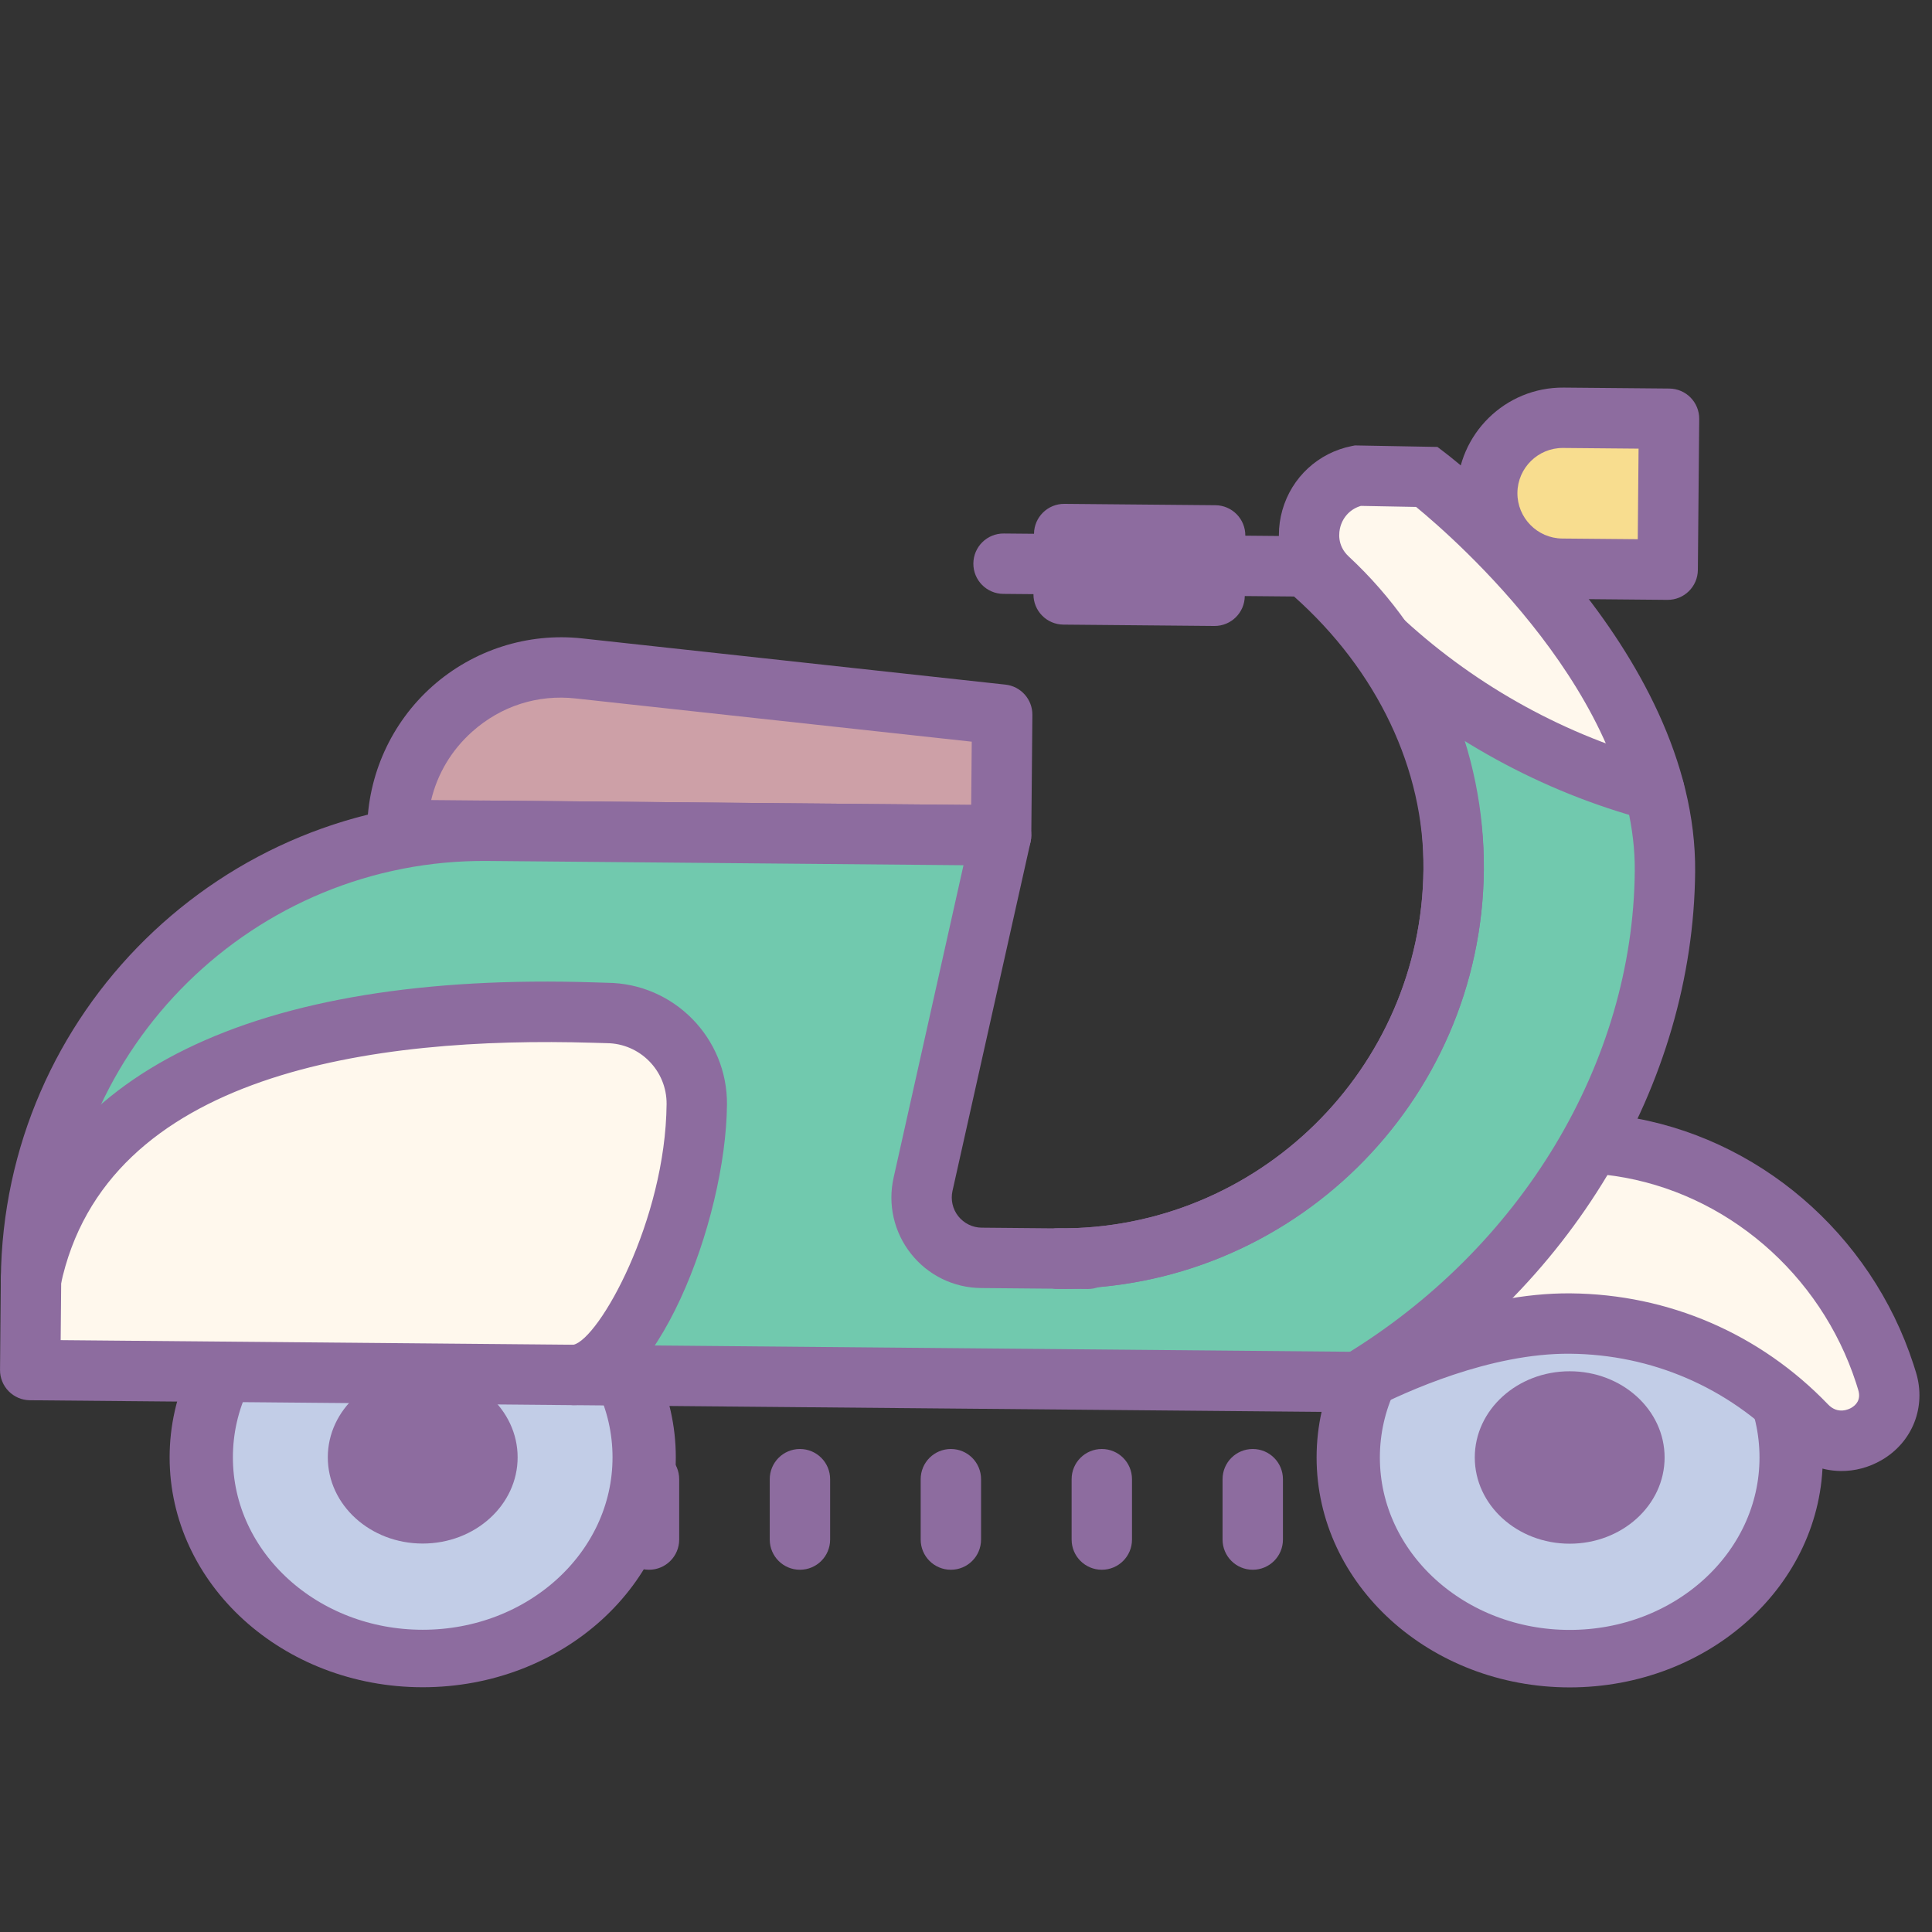 <svg xmlns="http://www.w3.org/2000/svg" viewBox="0 0 64 64" width="64" height="64" preserveAspectRatio="xMidYMid meet" style="width: 100%; height: 100%; transform: translate3d(0px, 0px, 0px); content-visibility: visible;"><rect x="0" y="0" width="64" height="64" fill="#333333" stroke="none"/><defs><clipPath id="__lottie_element_15"><rect width="64" height="64" x="0" y="0"></rect></clipPath><clipPath id="__lottie_element_17"><path fill="#ffffff" clip-rule="nonzero" d=" M44.481,46.813 C44.532,50.863 42.394,53.438 42.394,53.438 C42.394,53.438 71.447,53.438 71.447,53.438 C71.447,53.438 68.432,50.532 69.135,46.813 C68.151,46.813 45.139,46.8 44.481,46.813" fill-opacity="1"></path></clipPath></defs><g clip-path="url(#__lottie_element_15)"><g transform="matrix(1.048,0,0,0.952,39.422,36.857)" opacity="1" style="display: block;"><g opacity="1" transform="matrix(1,0,0,1,12,12)"><path fill="rgb(194,205,231)" fill-opacity="1" d=" M0,-7 C-3.866,-7 -7,-3.866 -7,0 C-7,3.866 -3.866,7 0,7 C3.866,7 7,3.866 7,0 C7,-3.866 3.866,-7 0,-7z"></path><path stroke-linecap="butt" stroke-linejoin="miter" fill-opacity="0" stroke-miterlimit="10" stroke="rgb(141,108,159)" stroke-opacity="1" stroke-width="2" d=" M0,-7 C-3.866,-7 -7,-3.866 -7,0 C-7,3.866 -3.866,7 0,7 C3.866,7 7,3.866 7,0 C7,-3.866 3.866,-7 0,-7z"></path></g><g opacity="1" transform="matrix(1,0,0,1,12,12)"><path fill="rgb(141,108,159)" fill-opacity="1" d=" M0,-3 C-1.657,-3 -3,-1.657 -3,0 C-3,1.657 -1.657,3 0,3 C1.657,3 3,1.657 3,0 C3,-1.657 1.657,-3 0,-3z"></path></g></g><g transform="matrix(1.048,0,0,0.952,1.427,36.852)" opacity="1" style="display: block;"><g opacity="1" transform="matrix(1,0,0,1,12,12)"><path fill="rgb(194,205,231)" fill-opacity="1" d=" M0,-7 C-3.866,-7 -7,-3.866 -7,0 C-7,3.866 -3.866,7 0,7 C3.866,7 7,3.866 7,0 C7,-3.866 3.866,-7 0,-7z"></path><path stroke-linecap="butt" stroke-linejoin="miter" fill-opacity="0" stroke-miterlimit="10" stroke="rgb(141,108,159)" stroke-opacity="1" stroke-width="2" d=" M0,-7 C-3.866,-7 -7,-3.866 -7,0 C-7,3.866 -3.866,7 0,7 C3.866,7 7,3.866 7,0 C7,-3.866 3.866,-7 0,-7z"></path></g><g opacity="1" transform="matrix(1,0,0,1,12,12)"><path fill="rgb(141,108,159)" fill-opacity="1" d=" M0,-3 C-1.657,-3 -3,-1.657 -3,0 C-3,1.657 -1.657,3 0,3 C1.657,3 3,1.657 3,0 C3,-1.657 1.657,-3 0,-3z"></path></g></g><g transform="matrix(1,0.009,-0.009,1,-0.04,12.123)" opacity="1" style="display: block;"><g opacity="1" transform="matrix(1,0,0,1,23.34,12.389)"><path fill="rgb(205,160,167)" fill-opacity="1" d=" M10,-1.139 C10,-1.139 -4.03,-2.542 -4.03,-2.542 C-7.226,-2.862 -10,-0.351 -10,2.861 C-10,2.861 10,2.861 10,2.861 C10,2.861 10,-1.139 10,-1.139z"></path></g><g opacity="1" transform="matrix(1,0,0,1,23.34,12.459)"><path fill="rgb(141,108,159)" fill-opacity="1" d=" M10,3.791 C10,3.791 -10,3.791 -10,3.791 C-10.553,3.791 -11,3.344 -11,2.791 C-11,0.978 -10.229,-0.76 -8.885,-1.977 C-7.541,-3.194 -5.739,-3.791 -3.93,-3.608 C-3.93,-3.608 10.1,-2.204 10.1,-2.204 C10.611,-2.153 11,-1.723 11,-1.209 C11,-1.209 11,2.791 11,2.791 C11,3.344 10.553,3.791 10,3.791z M-8.889,1.791 C-8.889,1.791 9,1.791 9,1.791 C9,1.791 9,-0.304 9,-0.304 C9,-0.304 -4.129,-1.617 -4.129,-1.617 C-5.392,-1.747 -6.604,-1.344 -7.543,-0.493 C-8.229,0.127 -8.689,0.917 -8.889,1.791z"></path></g><g opacity="1" transform="matrix(1,0,0,1,28.34,18.251)"><path fill="rgb(113,201,174)" fill-opacity="1" d=" M19,-15.001 C19,-15.001 16.704,-15.023 16.704,-15.023 C15.112,-14.691 14.558,-12.695 15.759,-11.6 C18.365,-9.224 20,-5.805 20,-2.001 C20,5.179 14.18,10.999 7,10.999 C7,10.999 4.474,10.999 4.474,10.999 C3.201,10.999 2.252,9.826 2.518,8.581 C2.518,8.581 5,-3.001 5,-3.001 C5,-3.001 -12,-3.001 -12,-3.001 C-20.284,-3.001 -27,3.715 -27,11.999 C-27,11.999 -27,14.999 -27,14.999 C-27,14.999 17.46,15.023 17.46,15.023 C23.176,11.503 27,5.205 27,-2.001 C27,-7.241 19,-15.001 19,-15.001z"></path></g><g opacity="1" transform="matrix(1,0,0,1,28.051,18.239)"><path fill="rgb(255,248,237)" fill-opacity="1" d=" M18.689,-8.211 C20.04,-7.492 21.294,-6.452 22.389,-5.922 C23.645,-5.313 25.211,-4.894 26.711,-4.694 C24.891,-9.542 19.289,-14.989 19.289,-14.989 C19.289,-14.989 16.993,-15.011 16.993,-15.011 C15.401,-14.679 14.847,-12.684 16.048,-11.589 C17.108,-10.623 17.996,-9.478 18.689,-8.211z M-8.711,15.011 C-7.054,15.011 -4.711,10.011 -4.711,6.011 C-4.711,4.354 -6.054,3.011 -7.711,3.011 C-13.711,3.011 -26.711,2.011 -26.711,15.011"></path></g><g opacity="1" transform="matrix(1,0,0,1,23.34,24.25)"><path fill="rgb(141,108,159)" fill-opacity="1" d=" M22,10 C22,10 -22,10 -22,10 C-22.553,10 -23,9.553 -23,9 C-23,9 -23,6 -23,6 C-23,-2.822 -15.822,-10 -7,-10 C-7,-10 10,-10 10,-10 C10.302,-10 10.588,-9.863 10.777,-9.629 C10.967,-9.394 11.041,-9.086 10.977,-8.79 C10.977,-8.79 8.496,2.791 8.496,2.791 C8.433,3.087 8.506,3.393 8.696,3.629 C8.888,3.864 9.171,4 9.474,4 C9.474,4 13,4 13,4 C13.553,4 14,4.447 14,5 C14,5.553 13.553,6 13,6 C13,6 9.474,6 9.474,6 C8.564,6 7.714,5.594 7.142,4.887 C6.57,4.179 6.351,3.262 6.541,2.372 C6.541,2.372 8.763,-8 8.763,-8 C8.763,-8 -7,-8 -7,-8 C-14.72,-8 -21,-1.72 -21,6 C-21,6 -21,8 -21,8 C-21,8 22,8 22,8 C22.553,8 23,8.447 23,9 C23,9.553 22.553,10 22,10z"></path></g><g opacity="1" transform="matrix(1,0,0,1,55.627,30.514)"><path fill="rgb(255,248,237)" fill-opacity="1" d=" M7.226,2.557 C7.201,2.472 7.173,2.388 7.144,2.303 C5.83,-1.626 2.384,-4.589 -1.719,-5.155 C-2.019,-5.196 -2.312,-5.199 -2.607,-5.216 C-2.651,-4.446 -2.839,-3.687 -3.225,-3.019 C-4.356,-1.053 -5.925,0.376 -7.714,1.514 C-6.364,1.038 -4.879,0.736 -3.288,0.736 C-0.212,0.736 2.567,1.999 4.56,4.036 C5.715,5.216 7.714,4.134 7.226,2.557z"></path></g><g opacity="1" transform="matrix(1,0,0,1,48.249,20.652)"><path fill="rgb(141,108,159)" fill-opacity="1" d=" M13.097,15.402 C12.413,15.402 11.743,15.129 11.224,14.598 C9.33,12.663 6.797,11.598 4.091,11.598 C1.443,11.598 -1.362,12.917 -2.445,13.484 C-2.445,13.484 -3.373,11.714 -3.373,11.714 C-2.159,11.078 0.999,9.598 4.091,9.598 C7.339,9.598 10.38,10.878 12.653,13.201 C12.985,13.543 13.355,13.347 13.425,13.305 C13.581,13.212 13.747,13.035 13.649,12.715 C13.649,12.715 13.574,12.482 13.574,12.482 C12.365,8.87 9.205,6.207 5.522,5.697 C5.302,5.667 5.084,5.644 4.867,5.628 C4.867,5.628 5.015,3.635 5.015,3.635 C5.273,3.654 5.533,3.681 5.795,3.717 C10.225,4.329 14.022,7.522 15.47,11.85 C15.47,11.85 15.559,12.124 15.559,12.124 C15.909,13.256 15.462,14.421 14.449,15.025 C14.022,15.279 13.557,15.402 13.097,15.402z M-12.909,9.598 C-13.462,9.598 -13.909,9.151 -13.909,8.598 C-13.909,8.045 -13.462,7.598 -12.909,7.598 C-6.292,7.598 -0.909,2.215 -0.909,-4.402 C-0.909,-7.712 -2.497,-10.972 -5.277,-13.402 C-5.277,-13.402 -14.909,-13.402 -14.909,-13.402 C-15.462,-13.402 -15.909,-13.849 -15.909,-14.402 C-15.909,-14.955 -15.462,-15.402 -14.909,-15.402 C-14.909,-15.402 -4.548,-15.402 -4.548,-15.402 C-4.548,-15.402 -4.27,-15.172 -4.27,-15.172 C-0.863,-12.34 1.091,-8.414 1.091,-4.402 C1.091,3.318 -5.189,9.598 -12.909,9.598z"></path></g><g opacity="1" transform="matrix(1,0,0,1,28.34,17.125)"><path fill="rgb(141,108,159)" fill-opacity="1" d=" M12,-8.875 C12,-8.875 7,-8.875 7,-8.875 C6.447,-8.875 6,-9.322 6,-9.875 C6,-9.875 6,-11.875 6,-11.875 C6,-12.428 6.447,-12.875 7,-12.875 C7,-12.875 12,-12.875 12,-12.875 C12.553,-12.875 13,-12.428 13,-11.875 C13,-11.875 13,-9.875 13,-9.875 C13,-9.322 12.553,-8.875 12,-8.875z M8,-10.875 C8,-10.875 11,-10.875 11,-10.875 C11,-10.875 8,-10.875 8,-10.875z M17.001,17.125 C16.665,17.125 16.338,16.956 16.148,16.649 C15.859,16.178 16.004,15.564 16.475,15.273 C22.351,11.655 26,5.468 26,-0.875 C26,-6.631 19.963,-11.818 18.649,-12.878 C18.649,-12.878 16.82,-12.896 16.82,-12.896 C16.489,-12.797 16.241,-12.543 16.147,-12.204 C16.099,-12.028 16.031,-11.581 16.433,-11.215 C19.336,-8.567 21,-4.799 21,-0.875 C21,6.845 14.72,13.125 7,13.125 C6.447,13.125 6,12.678 6,12.125 C6,11.572 6.447,11.125 7,11.125 C13.617,11.125 19,5.742 19,-0.875 C19,-4.237 17.573,-7.468 15.086,-9.735 C14.253,-10.495 13.921,-11.643 14.219,-12.731 C14.518,-13.823 15.392,-14.644 16.5,-14.876 C16.5,-14.876 16.605,-14.897 16.605,-14.897 C16.605,-14.897 19.337,-14.872 19.337,-14.872 C19.337,-14.872 19.6,-14.675 19.6,-14.675 C19.943,-14.418 28,-8.29 28,-0.875 C28,6.157 23.986,12.997 17.524,16.977 C17.361,17.077 17.18,17.125 17.001,17.125z M-9,17.125 C-9.553,17.125 -10,16.678 -10,16.125 C-10,15.577 -9.561,15.133 -9.015,15.125 C-8.164,14.926 -6,10.975 -6,7.125 C-6,6.023 -6.897,5.125 -8,5.125 C-8.104,5.125 -8.258,5.121 -8.456,5.116 C-15.679,4.965 -24.601,6.226 -26.02,13.321 C-26.128,13.863 -26.659,14.215 -27.197,14.106 C-27.738,13.997 -28.09,13.47 -27.981,12.928 C-26.662,6.331 -19.716,2.848 -8.409,3.116 C-8.409,3.116 -8,3.125 -8,3.125 C-5.794,3.125 -4,4.919 -4,7.125 C-4,10.982 -6.288,17.125 -9,17.125z"></path></g><g opacity="1" transform="matrix(1,0,0,1,52.34,3.75)"><path fill="rgb(248,221,143)" fill-opacity="1" d=" M3,2.5 C3,2.5 -0.5,2.5 -0.5,2.5 C-1.881,2.5 -3,1.381 -3,0 C-3,-1.381 -1.881,-2.5 -0.5,-2.5 C-0.5,-2.5 3,-2.5 3,-2.5 C3,-2.5 3,2.5 3,2.5z"></path></g><g opacity="1" transform="matrix(1,0,0,1,52.34,3.75)"><path fill="rgb(141,108,159)" fill-opacity="1" d=" M3,-3.5 C3,-3.5 -0.5,-3.5 -0.5,-3.5 C-2.43,-3.5 -4,-1.93 -4,0 C-4,1.93 -2.43,3.5 -0.5,3.5 C-0.5,3.5 3,3.5 3,3.5 C3.553,3.5 4,3.053 4,2.5 C4,2.5 4,-2.5 4,-2.5 C4,-3.053 3.553,-3.5 3,-3.5z M2,1.5 C2,1.5 -0.5,1.5 -0.5,1.5 C-1.327,1.5 -2,0.827 -2,0 C-2,-0.827 -1.327,-1.5 -0.5,-1.5 C-0.5,-1.5 2,-1.5 2,-1.5 C2,-1.5 2,1.5 2,1.5z"></path></g><g opacity="1" transform="matrix(1,0,0,1,50.464,11.102)"><path fill="rgb(141,108,159)" fill-opacity="1" d=" M4.501,3.469 C4.418,3.469 4.334,3.46 4.251,3.439 C0.777,2.545 -2.478,0.796 -5.161,-1.615 C-5.571,-1.984 -5.605,-2.616 -5.236,-3.027 C-4.865,-3.436 -4.234,-3.469 -3.824,-3.102 C-1.38,-0.904 1.586,0.687 4.749,1.501 C5.284,1.639 5.606,2.184 5.469,2.719 C5.353,3.169 4.946,3.469 4.501,3.469z"></path></g></g><g clip-path="url(#__lottie_element_17)" transform="matrix(1,0,0,1,-23.501,0)" opacity="1" style="display: block;"><g opacity="1" transform="matrix(1,0,0,1,25,50)"><path fill="rgb(141,108,159)" fill-opacity="1" d=" M0,2 C-0.553,2 -1,1.553 -1,1 C-1,1 -1,-1 -1,-1 C-1,-1.553 -0.553,-2 0,-2 C0.553,-2 1,-1.553 1,-1 C1,-1 1,1 1,1 C1,1.553 0.553,2 0,2z"></path></g><g opacity="1" transform="matrix(1,0,0,1,30,50)"><path fill="rgb(141,108,159)" fill-opacity="1" d=" M0,2 C-0.553,2 -1,1.553 -1,1 C-1,1 -1,-1 -1,-1 C-1,-1.553 -0.553,-2 0,-2 C0.553,-2 1,-1.553 1,-1 C1,-1 1,1 1,1 C1,1.553 0.553,2 0,2z"></path></g><g opacity="1" transform="matrix(1,0,0,1,35,50)"><path fill="rgb(141,108,159)" fill-opacity="1" d=" M0,2 C-0.553,2 -1,1.553 -1,1 C-1,1 -1,-1 -1,-1 C-1,-1.553 -0.553,-2 0,-2 C0.553,-2 1,-1.553 1,-1 C1,-1 1,1 1,1 C1,1.553 0.553,2 0,2z"></path></g><g opacity="1" transform="matrix(1,0,0,1,40,50)"><path fill="rgb(141,108,159)" fill-opacity="1" d=" M0,2 C-0.553,2 -1,1.553 -1,1 C-1,1 -1,-1 -1,-1 C-1,-1.553 -0.553,-2 0,-2 C0.553,-2 1,-1.553 1,-1 C1,-1 1,1 1,1 C1,1.553 0.553,2 0,2z"></path></g><g opacity="1" transform="matrix(1,0,0,1,45,50)"><path fill="rgb(141,108,159)" fill-opacity="1" d=" M0,2 C-0.553,2 -1,1.553 -1,1 C-1,1 -1,-1 -1,-1 C-1,-1.553 -0.553,-2 0,-2 C0.553,-2 1,-1.553 1,-1 C1,-1 1,1 1,1 C1,1.553 0.553,2 0,2z"></path></g><g opacity="1" transform="matrix(1,0,0,1,50,50)"><path fill="rgb(141,108,159)" fill-opacity="1" d=" M0,2 C-0.553,2 -1,1.553 -1,1 C-1,1 -1,-1 -1,-1 C-1,-1.553 -0.553,-2 0,-2 C0.553,-2 1,-1.553 1,-1 C1,-1 1,1 1,1 C1,1.553 0.553,2 0,2z"></path></g><g opacity="1" transform="matrix(1,0,0,1,55,50)"><path fill="rgb(141,108,159)" fill-opacity="1" d=" M0,2 C-0.553,2 -1,1.553 -1,1 C-1,1 -1,-1 -1,-1 C-1,-1.553 -0.553,-2 0,-2 C0.553,-2 1,-1.553 1,-1 C1,-1 1,1 1,1 C1,1.553 0.553,2 0,2z"></path></g><g opacity="1" transform="matrix(1,0,0,1,60,50)"><path fill="rgb(141,108,159)" fill-opacity="1" d=" M0,2 C-0.553,2 -1,1.553 -1,1 C-1,1 -1,-1 -1,-1 C-1,-1.553 -0.553,-2 0,-2 C0.553,-2 1,-1.553 1,-1 C1,-1 1,1 1,1 C1,1.553 0.553,2 0,2z"></path></g><g opacity="1" transform="matrix(1,0,0,1,65,50)"><path fill="rgb(141,108,159)" fill-opacity="1" d=" M0,2 C-0.553,2 -1,1.553 -1,1 C-1,1 -1,-1 -1,-1 C-1,-1.553 -0.553,-2 0,-2 C0.553,-2 1,-1.553 1,-1 C1,-1 1,1 1,1 C1,1.553 0.553,2 0,2z"></path></g><g opacity="1" transform="matrix(1,0,0,1,70,50)"><path fill="rgb(141,108,159)" fill-opacity="1" d=" M0,2 C-0.553,2 -1,1.553 -1,1 C-1,1 -1,-1 -1,-1 C-1,-1.553 -0.553,-2 0,-2 C0.553,-2 1,-1.553 1,-1 C1,-1 1,1 1,1 C1,1.553 0.553,2 0,2z"></path></g><g opacity="1" transform="matrix(1,0,0,1,75,50)"><path fill="rgb(141,108,159)" fill-opacity="1" d=" M0,2 C-0.553,2 -1,1.553 -1,1 C-1,1 -1,-1 -1,-1 C-1,-1.553 -0.553,-2 0,-2 C0.553,-2 1,-1.553 1,-1 C1,-1 1,1 1,1 C1,1.553 0.553,2 0,2z"></path></g><g opacity="1" transform="matrix(1,0,0,1,80,50)"><path fill="rgb(141,108,159)" fill-opacity="1" d=" M0,2 C-0.553,2 -1,1.553 -1,1 C-1,1 -1,-1 -1,-1 C-1,-1.553 -0.553,-2 0,-2 C0.553,-2 1,-1.553 1,-1 C1,-1 1,1 1,1 C1,1.553 0.553,2 0,2z"></path></g></g></g></svg>